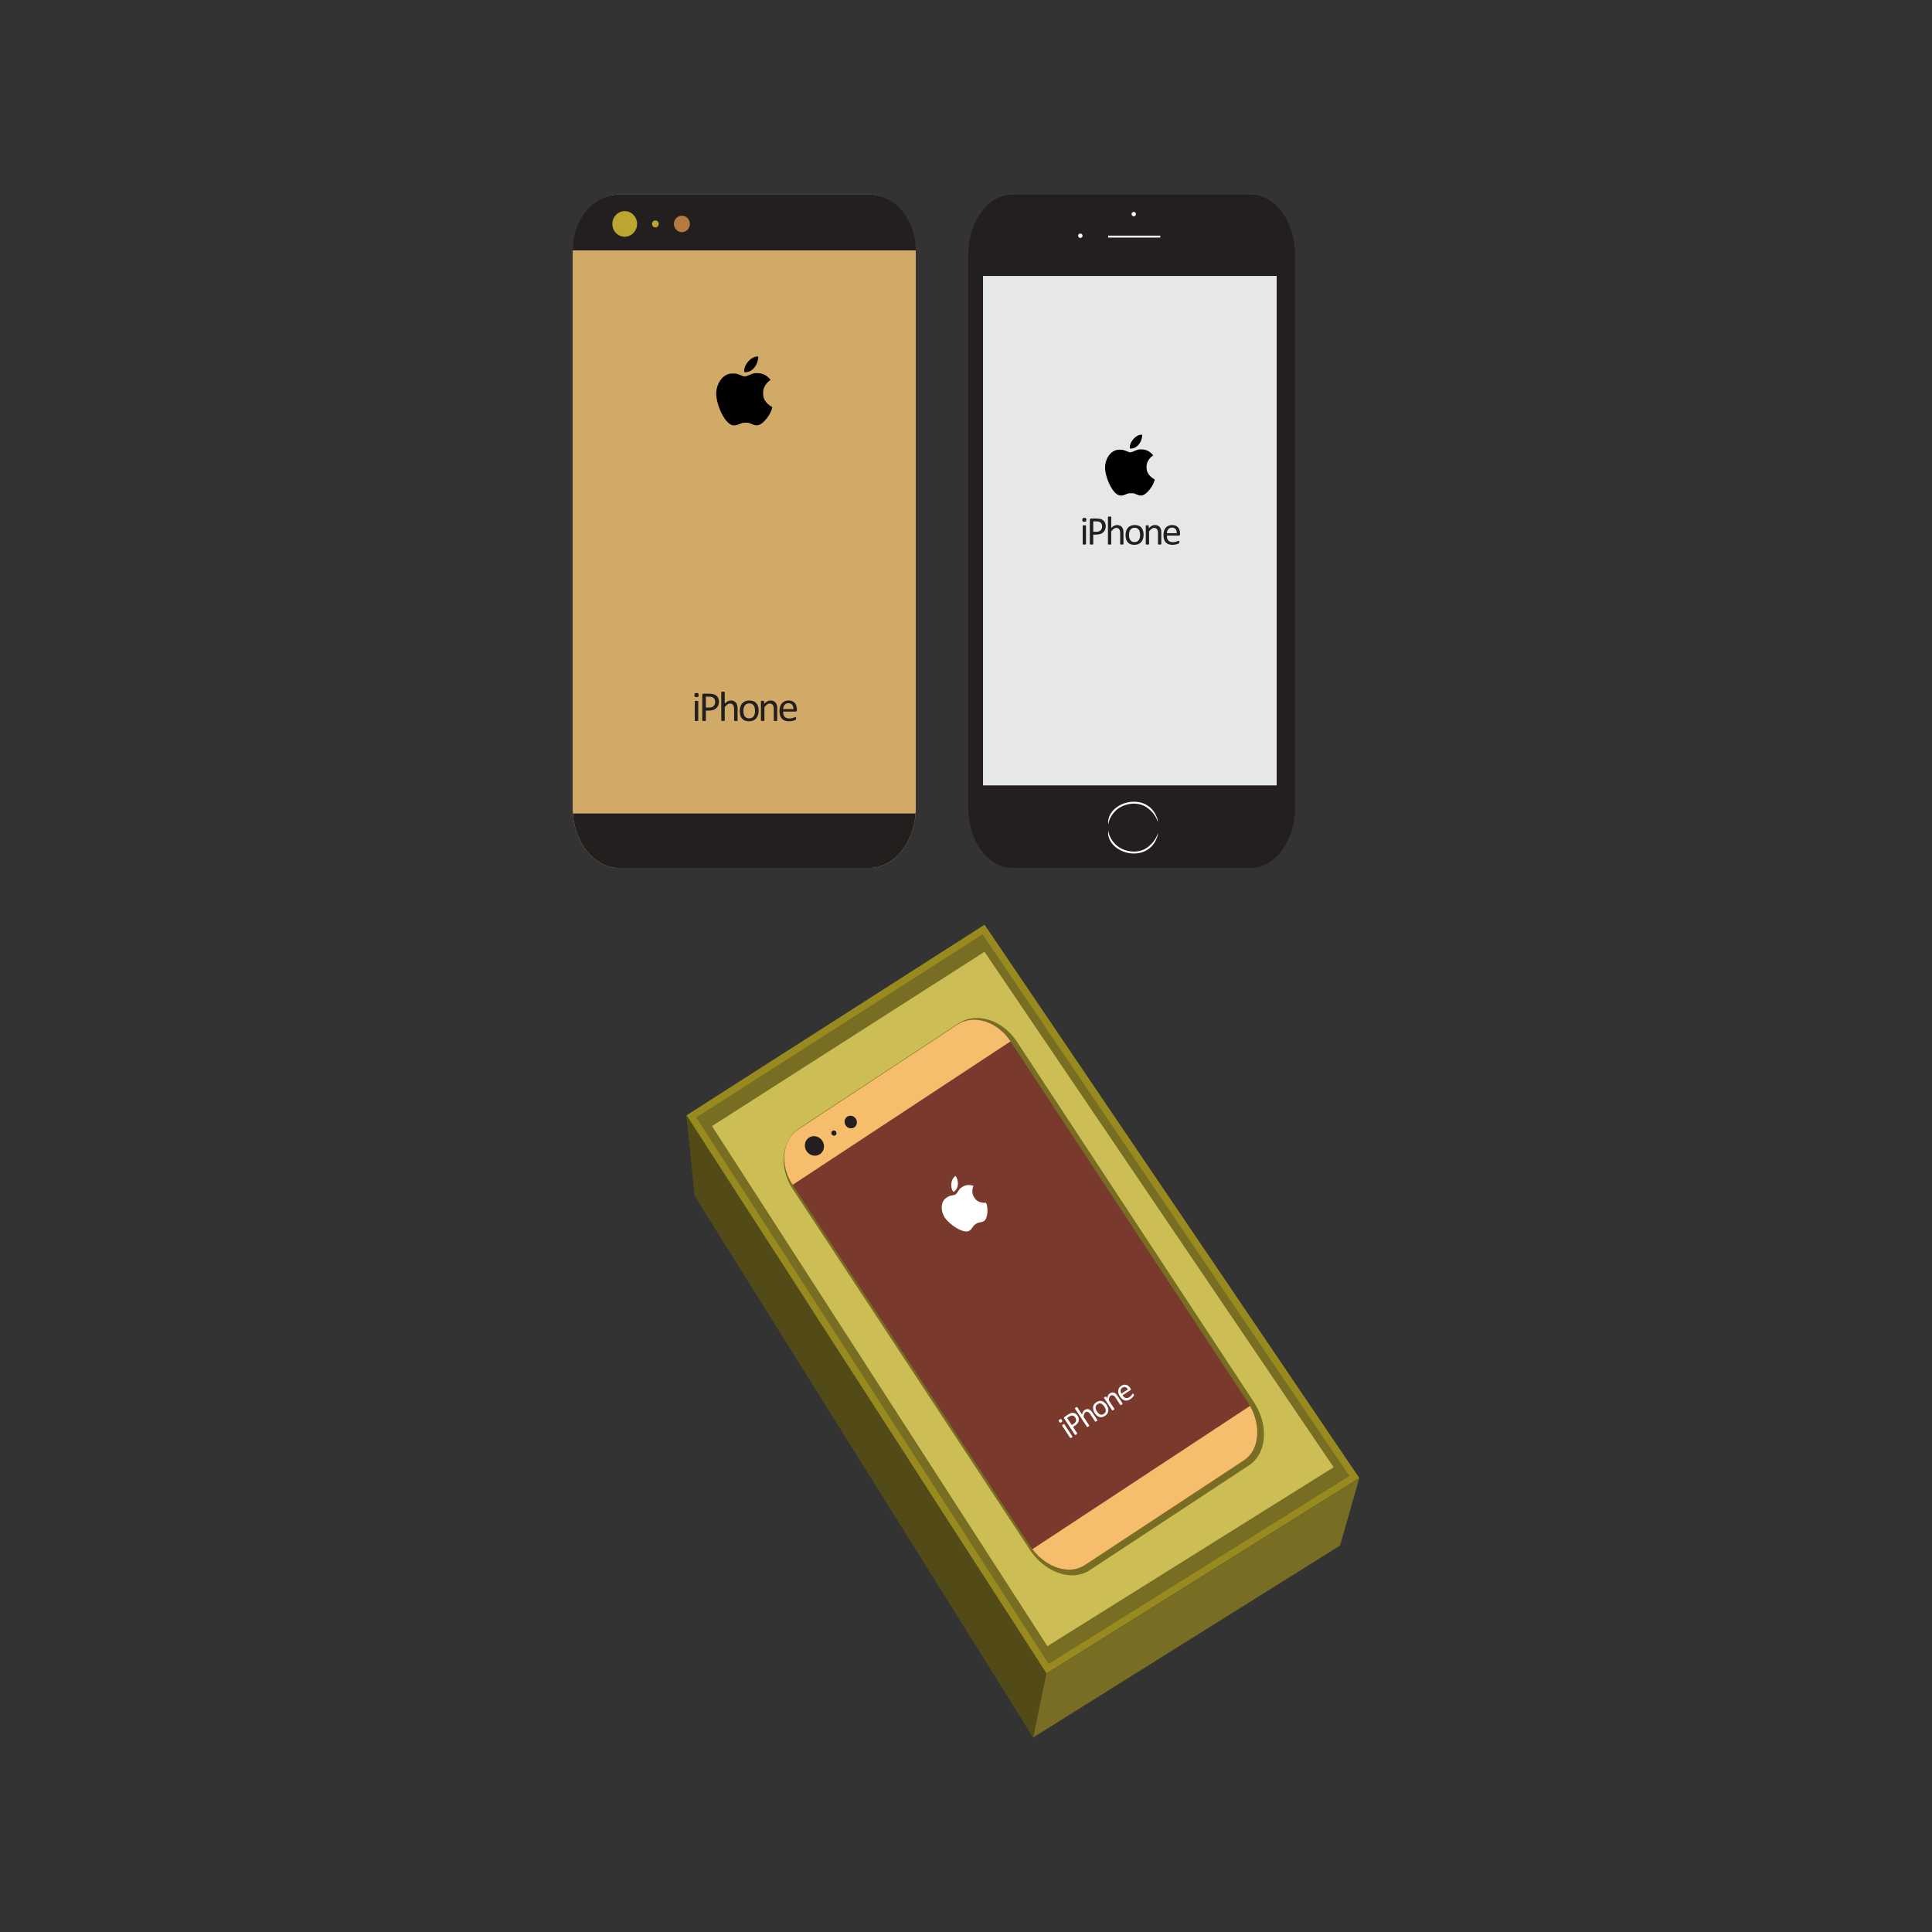 <?xml version="1.0" encoding="UTF-8"?>
<!DOCTYPE svg PUBLIC "-//W3C//DTD SVG 1.1//EN" "http://www.w3.org/Graphics/SVG/1.1/DTD/svg11.dtd">
<!-- Creator: CorelDRAW 2018 (64-Bit) -->
<svg xmlns="http://www.w3.org/2000/svg" xml:space="preserve" width="3.413in" height="3.413in" version="1.1" style="shape-rendering:geometricPrecision; text-rendering:geometricPrecision; image-rendering:optimizeQuality; fill-rule:evenodd; clip-rule:evenodd"
viewBox="0 0 3413.33 3413.33"
 xmlns:xlink="http://www.w3.org/1999/xlink">
 <rect x="0" y="0" width="3413.33" height="3413.33" fill="#333333" stroke="none"/>
 <defs>
  <style type="text/css">
   <![CDATA[
    .fil0 {fill:none}
    .fil6 {fill:black}
    .fil10 {fill:#00AEEF}
    .fil2 {fill:#231F1F}
    .fil17 {fill:#524B18}
    .fil16 {fill:#776E23}
    .fil14 {fill:#793A2D}
    .fil4 {fill:#B37B3F}
    .fil3 {fill:#BCA531}
    .fil12 {fill:#CCBD54}
    .fil1 {fill:#D1AA67}
    .fil7 {fill:#E6E8E8}
    .fil15 {fill:#F6BD6D}
    .fil9 {fill:white}
    .fil5 {fill:#231F1F;fill-rule:nonzero}
    .fil13 {fill:#776E23;fill-rule:nonzero}
    .fil11 {fill:#998A1F;fill-rule:nonzero}
    .fil8 {fill:white;fill-rule:nonzero}
   ]]>
  </style>
 </defs>
 <g id="Layer_x0020_1">
  <rect class="fil0" x="-0" y="-0" width="3413.33" height="3413.33"/>
  <g id="_1943136545776">
   <g>
    <path class="fil1" d="M1093.38 343.78l442.96 0c44.88,0 81.6,47.63 81.6,105.85l0 977.83c0,58.22 -36.72,105.85 -81.6,105.85l-442.96 0c-44.89,0 -81.61,-47.63 -81.61,-105.85l0 -977.83c0,-58.22 36.72,-105.85 81.61,-105.85z"/>
    <path class="fil2" d="M1011.78 442.41l606.17 0c0,-54.24 -36.72,-98.62 -81.6,-98.62l-442.96 0c-44.89,0 -81.61,44.38 -81.61,98.62z"/>
    <path class="fil2" d="M1617.59 1437.25l-605.47 0c3.83,53.68 38.92,96.06 81.26,96.06l442.96 0c42.34,0 77.41,-42.38 81.25,-96.06z"/>
    <path class="fil3" d="M1103.71 418.24c12.05,0 21.87,-10.16 21.87,-22.62 0,-12.46 -9.82,-22.63 -21.87,-22.63 -12.05,0 -21.87,10.17 -21.87,22.63 0,12.46 9.82,22.62 21.87,22.62z"/>
    <path class="fil3" d="M1157.91 401.76c3.28,0 5.94,-2.76 5.94,-6.14 0,-3.39 -2.67,-6.15 -5.94,-6.15 -3.27,0 -5.94,2.76 -5.94,6.15 0,3.38 2.67,6.14 5.94,6.14z"/>
    <path class="fil4" d="M1204.71 410.21c7.77,0 14.11,-6.56 14.11,-14.59 0,-8.04 -6.34,-14.59 -14.11,-14.59 -7.77,0 -14.11,6.56 -14.11,14.59 0,8.04 6.34,14.59 14.11,14.59z"/>
    <path class="fil5" d="M1233.65 1272.71c0,0.19 -0.05,0.37 -0.15,0.5 -0.1,0.14 -0.27,0.25 -0.48,0.35 -0.22,0.1 -0.53,0.17 -0.92,0.22 -0.41,0.06 -0.91,0.08 -1.53,0.08 -0.59,0 -1.09,-0.02 -1.48,-0.08 -0.4,-0.05 -0.71,-0.12 -0.94,-0.22 -0.25,-0.1 -0.41,-0.22 -0.49,-0.35 -0.09,-0.13 -0.14,-0.3 -0.14,-0.5l0 -33.44c0,-0.18 0.06,-0.33 0.14,-0.48 0.08,-0.15 0.24,-0.28 0.49,-0.37 0.22,-0.11 0.54,-0.18 0.94,-0.23 0.4,-0.05 0.89,-0.07 1.48,-0.07 0.62,0 1.12,0.02 1.53,0.07 0.39,0.05 0.7,0.12 0.92,0.23 0.21,0.09 0.38,0.22 0.48,0.37 0.1,0.15 0.15,0.3 0.15,0.48l0 33.44zm0.7 -44.74l0 0c0,1.44 -0.27,2.42 -0.81,2.94 -0.55,0.52 -1.55,0.77 -3.01,0.77 -1.44,0 -2.42,-0.24 -2.95,-0.76 -0.53,-0.5 -0.8,-1.45 -0.8,-2.87 0,-1.43 0.27,-2.41 0.81,-2.93 0.55,-0.52 1.55,-0.78 3,-0.78 1.44,0 2.42,0.26 2.96,0.76 0.53,0.5 0.8,1.47 0.8,2.87z"/>
    <path class="fil5" d="M1270.22 1239.64c0,2.4 -0.39,4.57 -1.19,6.5 -0.78,1.93 -1.93,3.58 -3.4,4.95 -1.47,1.35 -3.28,2.4 -5.43,3.16 -2.13,0.73 -4.69,1.12 -7.67,1.12l-5.45 0 0 17.3c0,0.19 -0.07,0.37 -0.17,0.52 -0.11,0.15 -0.29,0.26 -0.52,0.35 -0.24,0.08 -0.56,0.15 -0.98,0.21 -0.41,0.06 -0.91,0.1 -1.54,0.1 -0.62,0 -1.13,-0.04 -1.55,-0.1 -0.4,-0.06 -0.73,-0.13 -0.97,-0.21 -0.26,-0.09 -0.43,-0.2 -0.52,-0.35 -0.1,-0.16 -0.15,-0.33 -0.15,-0.52l0 -44.35c0,-1 0.25,-1.7 0.77,-2.13 0.52,-0.41 1.11,-0.63 1.75,-0.63l10.3 0c1.04,0 2.03,0.04 2.98,0.13 0.96,0.09 2.09,0.28 3.39,0.56 1.3,0.29 2.62,0.83 3.98,1.6 1.35,0.78 2.49,1.74 3.44,2.87 0.94,1.14 1.67,2.46 2.17,3.96 0.51,1.5 0.76,3.16 0.76,4.96zm-6.72 0.52l0 0c0,-1.95 -0.36,-3.59 -1.09,-4.9 -0.72,-1.31 -1.64,-2.29 -2.72,-2.94 -1.08,-0.65 -2.18,-1.06 -3.34,-1.22 -1.15,-0.19 -2.27,-0.27 -3.36,-0.27l-5.91 0 0 19.27 5.76 0c1.93,0 3.54,-0.24 4.8,-0.74 1.29,-0.49 2.35,-1.18 3.22,-2.06 0.86,-0.88 1.52,-1.93 1.97,-3.16 0.44,-1.22 0.67,-2.55 0.67,-4z"/>
    <path class="fil5" d="M1303.09 1272.71c0,0.19 -0.05,0.37 -0.15,0.5 -0.09,0.14 -0.25,0.25 -0.48,0.35 -0.23,0.1 -0.53,0.17 -0.93,0.22 -0.41,0.06 -0.9,0.08 -1.48,0.08 -0.63,0 -1.13,-0.02 -1.54,-0.08 -0.39,-0.05 -0.7,-0.12 -0.92,-0.22 -0.22,-0.1 -0.38,-0.22 -0.48,-0.35 -0.11,-0.13 -0.15,-0.3 -0.15,-0.5l0 -19.59c0,-1.91 -0.14,-3.45 -0.44,-4.6 -0.29,-1.17 -0.72,-2.17 -1.3,-3.02 -0.57,-0.84 -1.3,-1.49 -2.22,-1.93 -0.9,-0.45 -1.94,-0.67 -3.13,-0.67 -1.53,0 -3.07,0.55 -4.6,1.64 -1.55,1.09 -3.16,2.69 -4.83,4.79l0 23.37c0,0.19 -0.06,0.37 -0.15,0.5 -0.1,0.14 -0.27,0.25 -0.48,0.35 -0.23,0.1 -0.53,0.17 -0.93,0.22 -0.41,0.06 -0.91,0.08 -1.54,0.08 -0.58,0 -1.08,-0.02 -1.48,-0.08 -0.39,-0.05 -0.71,-0.12 -0.94,-0.22 -0.24,-0.1 -0.4,-0.22 -0.48,-0.35 -0.09,-0.13 -0.14,-0.3 -0.14,-0.5l0 -49.63c0,-0.21 0.05,-0.38 0.14,-0.52 0.08,-0.15 0.24,-0.28 0.48,-0.38 0.23,-0.09 0.55,-0.16 0.94,-0.21 0.4,-0.05 0.9,-0.07 1.48,-0.07 0.63,0 1.13,0.02 1.54,0.07 0.4,0.05 0.7,0.12 0.93,0.21 0.21,0.11 0.38,0.23 0.48,0.38 0.09,0.14 0.15,0.31 0.15,0.52l0 20.02c1.76,-1.87 3.53,-3.25 5.31,-4.15 1.78,-0.9 3.58,-1.35 5.38,-1.35 2.22,0 4.11,0.38 5.63,1.14 1.52,0.75 2.76,1.76 3.7,3.02 0.94,1.26 1.61,2.75 2.02,4.43 0.42,1.7 0.62,3.76 0.62,6.16l0 20.37z"/>
    <path class="fil5" d="M1340.36 1255.61c0,2.72 -0.36,5.24 -1.09,7.52 -0.7,2.3 -1.78,4.27 -3.2,5.93 -1.42,1.67 -3.21,2.96 -5.35,3.88 -2.14,0.93 -4.62,1.4 -7.44,1.4 -2.75,0 -5.15,-0.41 -7.19,-1.23 -2.05,-0.81 -3.76,-2 -5.11,-3.57 -1.36,-1.56 -2.38,-3.45 -3.05,-5.7 -0.67,-2.21 -1,-4.75 -1,-7.57 0,-2.73 0.36,-5.23 1.06,-7.52 0.71,-2.29 1.77,-4.27 3.2,-5.94 1.42,-1.66 3.2,-2.94 5.34,-3.85 2.12,-0.93 4.61,-1.39 7.45,-1.39 2.75,0 5.15,0.41 7.19,1.23 2.04,0.81 3.75,2 5.11,3.57 1.37,1.56 2.39,3.46 3.07,5.68 0.69,2.23 1.02,4.75 1.02,7.54zm-6.46 0.41l0 0c0,-1.8 -0.17,-3.51 -0.51,-5.12 -0.33,-1.61 -0.89,-3.02 -1.65,-4.24 -0.78,-1.21 -1.81,-2.17 -3.12,-2.87 -1.32,-0.71 -2.95,-1.07 -4.9,-1.07 -1.81,0 -3.37,0.33 -4.67,0.98 -1.29,0.63 -2.37,1.55 -3.21,2.72 -0.85,1.19 -1.47,2.58 -1.87,4.19 -0.41,1.61 -0.61,3.36 -0.61,5.28 0,1.82 0.16,3.55 0.49,5.16 0.33,1.61 0.89,3.02 1.67,4.2 0.78,1.2 1.83,2.16 3.13,2.87 1.32,0.71 2.96,1.06 4.91,1.06 1.79,0 3.33,-0.32 4.65,-0.97 1.32,-0.65 2.39,-1.54 3.23,-2.71 0.85,-1.16 1.47,-2.55 1.87,-4.16 0.39,-1.61 0.59,-3.37 0.59,-5.32z"/>
    <path class="fil5" d="M1373.19 1272.71c0,0.19 -0.05,0.37 -0.16,0.5 -0.09,0.14 -0.25,0.25 -0.48,0.35 -0.23,0.1 -0.53,0.17 -0.93,0.22 -0.41,0.06 -0.9,0.08 -1.48,0.08 -0.63,0 -1.13,-0.02 -1.54,-0.08 -0.39,-0.05 -0.7,-0.12 -0.92,-0.22 -0.22,-0.1 -0.38,-0.22 -0.48,-0.35 -0.1,-0.13 -0.15,-0.3 -0.15,-0.5l0 -19.59c0,-1.91 -0.14,-3.45 -0.44,-4.6 -0.29,-1.17 -0.72,-2.17 -1.3,-3.02 -0.57,-0.84 -1.3,-1.49 -2.22,-1.93 -0.9,-0.45 -1.94,-0.67 -3.13,-0.67 -1.53,0 -3.07,0.55 -4.6,1.64 -1.55,1.09 -3.17,2.69 -4.84,4.79l0 23.37c0,0.19 -0.05,0.37 -0.15,0.5 -0.1,0.14 -0.26,0.25 -0.48,0.35 -0.23,0.1 -0.53,0.17 -0.93,0.22 -0.41,0.06 -0.91,0.08 -1.54,0.08 -0.58,0 -1.08,-0.02 -1.48,-0.08 -0.39,-0.05 -0.71,-0.12 -0.94,-0.22 -0.24,-0.1 -0.4,-0.22 -0.48,-0.35 -0.09,-0.13 -0.14,-0.3 -0.14,-0.5l0 -33.44c0,-0.2 0.04,-0.37 0.11,-0.51 0.08,-0.12 0.23,-0.25 0.45,-0.37 0.22,-0.11 0.5,-0.17 0.86,-0.21 0.34,-0.04 0.8,-0.06 1.37,-0.06 0.55,0 1,0.02 1.35,0.06 0.36,0.04 0.63,0.1 0.84,0.21 0.19,0.11 0.34,0.24 0.43,0.37 0.08,0.15 0.13,0.31 0.13,0.51l0 4.43c1.88,-2.11 3.75,-3.65 5.63,-4.63 1.87,-0.98 3.75,-1.47 5.66,-1.47 2.23,0 4.11,0.38 5.63,1.14 1.53,0.75 2.77,1.76 3.7,3.02 0.94,1.26 1.62,2.75 2.02,4.43 0.42,1.7 0.62,3.75 0.62,6.12l0 20.41z"/>
    <path class="fil5" d="M1407.89 1254.54c0,0.96 -0.25,1.66 -0.72,2.07 -0.48,0.4 -1.03,0.61 -1.65,0.61l-21.93 0c0,1.86 0.19,3.53 0.56,5.02 0.37,1.48 0.98,2.74 1.86,3.82 0.86,1.06 1.99,1.89 3.37,2.45 1.4,0.57 3.08,0.85 5.1,0.85 1.58,0 2.99,-0.13 4.23,-0.39 1.23,-0.25 2.31,-0.54 3.21,-0.88 0.9,-0.31 1.65,-0.61 2.23,-0.86 0.59,-0.26 1.02,-0.39 1.33,-0.39 0.16,0 0.33,0.04 0.46,0.13 0.14,0.09 0.24,0.21 0.31,0.39 0.08,0.17 0.14,0.42 0.18,0.72 0.03,0.3 0.05,0.68 0.05,1.12 0,0.34 -0.01,0.61 -0.04,0.84 -0.02,0.24 -0.05,0.44 -0.09,0.63 -0.04,0.2 -0.1,0.36 -0.19,0.5 -0.09,0.15 -0.2,0.3 -0.33,0.42 -0.14,0.14 -0.55,0.37 -1.22,0.67 -0.66,0.3 -1.53,0.61 -2.6,0.92 -1.06,0.29 -2.29,0.56 -3.69,0.8 -1.39,0.23 -2.89,0.35 -4.48,0.35 -2.75,0 -5.16,-0.39 -7.23,-1.15 -2.07,-0.78 -3.8,-1.92 -5.22,-3.43 -1.41,-1.51 -2.48,-3.4 -3.2,-5.68 -0.7,-2.28 -1.07,-4.93 -1.07,-7.95 0,-2.86 0.37,-5.45 1.12,-7.75 0.74,-2.28 1.81,-4.23 3.22,-5.83 1.4,-1.6 3.08,-2.82 5.07,-3.68 1.98,-0.85 4.2,-1.28 6.65,-1.28 2.62,0 4.85,0.42 6.7,1.27 1.84,0.84 3.36,1.98 4.56,3.4 1.19,1.42 2.05,3.09 2.61,5.01 0.56,1.93 0.84,3.96 0.84,6.15l0 1.12zm-6.16 -1.81l0 0c0.07,-3.22 -0.64,-5.76 -2.15,-7.59 -1.5,-1.84 -3.72,-2.75 -6.66,-2.75 -1.52,0 -2.84,0.29 -3.98,0.86 -1.15,0.56 -2.09,1.31 -2.86,2.26 -0.77,0.94 -1.37,2.04 -1.79,3.28 -0.42,1.26 -0.66,2.57 -0.71,3.94l18.14 0z"/>
    <g>
     <path class="fil6" d="M1348.26 692.7c0,-9.06 7.25,-18.13 13.24,-21.3 -3.86,-5.77 -12.47,-12.09 -21.88,-12.09l-5.76 0c-4.19,0 -14.14,5.76 -17.85,5.76 -4.71,0 -11.63,-5.18 -18.42,-5.18l-4.03 0c-16.63,0 -28.21,18.07 -28.21,35.7 0,19.2 15.62,55.85 31.09,55.85l1.16 0c7.15,0 10.69,-4.61 17.84,-4.61l4.03 0c7.33,0 10.11,4.61 17.85,4.61 11.03,0 26.21,-22.01 27.06,-32.24 -7.19,-3.81 -16.12,-11.9 -16.12,-22.45l0 -4.03z"/>
     <path class="fil6" d="M1314.86 654.7l0 2.88 2.31 0c12.72,0 22.45,-13.98 22.45,-27.64l-1.72 0c-10.61,0 -23.04,13.44 -23.04,24.76z"/>
    </g>
   </g>
   <path class="fil2" d="M1788.32 343.78l421.88 0c42.74,0 77.72,47.63 77.72,105.85l0 977.83c0,58.22 -34.97,105.85 -77.72,105.85l-421.88 0c-42.74,0 -77.71,-47.63 -77.71,-105.85l0 -977.83c0,-58.22 34.97,-105.85 77.71,-105.85z"/>
   <polygon class="fil7" points="1736.75,1387.58 2255.53,1387.58 2255.53,487.54 1736.75,487.54 "/>
   <polygon class="fil8" points="1957.8,416.33 2049.87,416.33 2049.87,419.73 1957.8,419.73 "/>
   <path class="fil9" d="M1908.67 420.36c2.15,0 3.9,-1.75 3.9,-3.89 0,-2.15 -1.75,-3.91 -3.9,-3.91 -2.15,0 -3.9,1.76 -3.9,3.91 0,2.14 1.75,3.89 3.9,3.89z"/>
   <path class="fil9" d="M2003.06 382.14c2.15,0 3.9,-1.75 3.9,-3.9 0,-2.15 -1.76,-3.9 -3.9,-3.9 -2.14,0 -3.9,1.75 -3.9,3.9 0,2.15 1.76,3.9 3.9,3.9z"/>
   <path class="fil8" d="M1957.67 1452.35c0.52,-11.71 7.67,-21.52 17.78,-27.91 6.24,-3.95 13.61,-6.61 21.2,-7.61 7.62,-1 15.5,-0.35 22.72,2.31 11.41,4.2 21.2,13.38 25.87,28.91l0.46 4.3c-4.33,-14.36 -17.04,-26.17 -27.5,-30.02 -6.7,-2.47 -14.03,-3.06 -21.12,-2.13 -7.1,0.94 -14,3.42 -19.83,7.11 -9.21,5.83 -18.47,18.61 -18.93,29.12l-0.66 -4.07z"/>
   <path class="fil8" d="M1957.67 1471.96c0.52,11.72 7.67,21.52 17.78,27.92 6.24,3.94 13.61,6.61 21.2,7.61 7.62,1 15.5,0.36 22.72,-2.31 11.41,-4.2 21.2,-13.38 25.87,-28.9l0.46 -4.31c-4.33,14.36 -17.04,26.17 -27.5,30.03 -6.7,2.47 -14.03,3.06 -21.12,2.13 -7.1,-0.94 -14,-3.42 -19.83,-7.11 -9.21,-5.84 -18.47,-18.62 -18.93,-29.13l-0.66 4.07z"/>
   <path class="fil5" d="M1918.69 961.04c0,0.17 -0.06,0.34 -0.15,0.46 -0.09,0.14 -0.26,0.24 -0.46,0.34 -0.21,0.09 -0.5,0.17 -0.88,0.22 -0.39,0.04 -0.87,0.07 -1.46,0.07 -0.56,0 -1.04,-0.03 -1.43,-0.07 -0.37,-0.05 -0.67,-0.13 -0.89,-0.22 -0.23,-0.1 -0.39,-0.2 -0.46,-0.34 -0.09,-0.12 -0.13,-0.29 -0.13,-0.46l0 -31.89c0,-0.17 0.05,-0.31 0.13,-0.46 0.07,-0.15 0.22,-0.26 0.46,-0.36 0.22,-0.09 0.52,-0.17 0.89,-0.21 0.39,-0.05 0.87,-0.07 1.43,-0.07 0.59,0 1.07,0.02 1.46,0.07 0.37,0.05 0.67,0.12 0.88,0.21 0.21,0.09 0.38,0.21 0.46,0.36 0.09,0.14 0.15,0.28 0.15,0.46l0 31.89zm0.67 -42.66l0 0c0,1.37 -0.26,2.3 -0.78,2.8 -0.52,0.5 -1.47,0.74 -2.87,0.74 -1.38,0 -2.31,-0.24 -2.81,-0.72 -0.51,-0.48 -0.76,-1.39 -0.76,-2.74 0,-1.37 0.25,-2.3 0.77,-2.8 0.52,-0.49 1.48,-0.75 2.87,-0.75 1.37,0 2.3,0.24 2.82,0.73 0.5,0.48 0.76,1.41 0.76,2.75z"/>
   <path class="fil5" d="M1953.56 929.5c0,2.29 -0.38,4.37 -1.14,6.2 -0.75,1.84 -1.83,3.41 -3.24,4.72 -1.39,1.29 -3.13,2.29 -5.17,3 -2.04,0.7 -4.48,1.07 -7.32,1.07l-5.19 0 0 16.51c0,0.18 -0.06,0.35 -0.15,0.49 -0.12,0.15 -0.29,0.26 -0.5,0.34 -0.22,0.08 -0.53,0.14 -0.93,0.2 -0.39,0.06 -0.86,0.1 -1.46,0.1 -0.59,0 -1.07,-0.04 -1.47,-0.1 -0.39,-0.06 -0.71,-0.12 -0.93,-0.2 -0.25,-0.09 -0.42,-0.19 -0.51,-0.34 -0.09,-0.14 -0.14,-0.31 -0.14,-0.49l0 -42.3c0,-0.94 0.24,-1.62 0.74,-2.02 0.5,-0.4 1.06,-0.61 1.67,-0.61l9.81 0c1,0 1.94,0.04 2.85,0.12 0.93,0.08 2,0.26 3.22,0.53 1.26,0.28 2.51,0.78 3.8,1.52 1.3,0.75 2.38,1.66 3.28,2.74 0.89,1.08 1.59,2.34 2.07,3.77 0.48,1.43 0.72,3.01 0.72,4.73zm-6.41 0.5l0 0c0,-1.87 -0.35,-3.42 -1.05,-4.67 -0.7,-1.25 -1.56,-2.19 -2.59,-2.8 -1.02,-0.61 -2.08,-1.01 -3.18,-1.16 -1.1,-0.17 -2.17,-0.25 -3.2,-0.25l-5.63 0 0 18.37 5.49 0c1.83,0 3.37,-0.22 4.59,-0.7 1.21,-0.48 2.23,-1.12 3.06,-1.97 0.83,-0.84 1.46,-1.84 1.87,-3.01 0.43,-1.16 0.65,-2.43 0.65,-3.81z"/>
   <path class="fil5" d="M1984.89 961.04c0,0.17 -0.06,0.34 -0.16,0.46 -0.09,0.14 -0.23,0.24 -0.45,0.34 -0.22,0.09 -0.5,0.17 -0.87,0.22 -0.39,0.04 -0.87,0.07 -1.43,0.07 -0.59,0 -1.07,-0.03 -1.46,-0.07 -0.37,-0.05 -0.67,-0.13 -0.89,-0.22 -0.19,-0.1 -0.35,-0.2 -0.45,-0.34 -0.1,-0.12 -0.14,-0.29 -0.14,-0.46l0 -18.67c0,-1.83 -0.13,-3.29 -0.43,-4.39 -0.28,-1.11 -0.7,-2.07 -1.24,-2.87 -0.54,-0.8 -1.24,-1.41 -2.11,-1.83 -0.86,-0.43 -1.85,-0.65 -2.98,-0.65 -1.47,0 -2.93,0.52 -4.39,1.56 -1.47,1.04 -3.01,2.56 -4.61,4.57l0 22.29c0,0.17 -0.05,0.34 -0.14,0.46 -0.1,0.14 -0.26,0.24 -0.46,0.34 -0.22,0.09 -0.5,0.17 -0.88,0.22 -0.39,0.04 -0.87,0.07 -1.46,0.07 -0.56,0 -1.03,-0.03 -1.42,-0.07 -0.37,-0.05 -0.67,-0.13 -0.89,-0.22 -0.23,-0.1 -0.39,-0.2 -0.46,-0.34 -0.08,-0.12 -0.13,-0.29 -0.13,-0.46l0 -47.33c0,-0.2 0.05,-0.36 0.13,-0.5 0.07,-0.14 0.23,-0.26 0.46,-0.36 0.22,-0.08 0.52,-0.15 0.89,-0.2 0.39,-0.05 0.87,-0.07 1.42,-0.07 0.59,0 1.07,0.02 1.46,0.07 0.37,0.05 0.66,0.12 0.88,0.2 0.21,0.1 0.36,0.22 0.46,0.36 0.09,0.14 0.14,0.3 0.14,0.5l0 19.09c1.67,-1.78 3.36,-3.09 5.06,-3.95 1.69,-0.86 3.41,-1.3 5.13,-1.3 2.13,0 3.93,0.37 5.37,1.09 1.45,0.72 2.63,1.68 3.53,2.88 0.89,1.21 1.54,2.62 1.93,4.23 0.4,1.62 0.59,3.58 0.59,5.87l0 19.42z"/>
   <path class="fil5" d="M2020.42 944.73c0,2.59 -0.33,4.99 -1.02,7.17 -0.69,2.19 -1.7,4.07 -3.06,5.66 -1.36,1.58 -3.07,2.82 -5.11,3.7 -2.04,0.88 -4.42,1.33 -7.11,1.33 -2.62,0 -4.89,-0.4 -6.84,-1.17 -1.95,-0.78 -3.58,-1.91 -4.89,-3.4 -1.29,-1.48 -2.26,-3.3 -2.89,-5.43 -0.65,-2.12 -0.96,-4.54 -0.96,-7.22 0,-2.6 0.33,-4.99 1.01,-7.17 0.67,-2.19 1.69,-4.07 3.05,-5.66 1.35,-1.58 3.05,-2.81 5.08,-3.67 2.04,-0.89 4.41,-1.33 7.12,-1.33 2.62,0 4.91,0.39 6.86,1.18 1.94,0.78 3.58,1.91 4.87,3.4 1.31,1.48 2.28,3.3 2.93,5.42 0.65,2.13 0.96,4.52 0.96,7.19zm-6.15 0.39l0 0c0,-1.72 -0.17,-3.35 -0.49,-4.89 -0.31,-1.53 -0.84,-2.87 -1.57,-4.04 -0.73,-1.16 -1.73,-2.07 -2.98,-2.74 -1.26,-0.67 -2.81,-1.02 -4.68,-1.02 -1.73,0 -3.2,0.31 -4.44,0.93 -1.24,0.61 -2.26,1.48 -3.06,2.6 -0.81,1.12 -1.41,2.44 -1.8,3.98 -0.37,1.54 -0.58,3.21 -0.58,5.03 0,1.74 0.17,3.39 0.48,4.92 0.31,1.54 0.85,2.87 1.6,4.01 0.74,1.16 1.73,2.06 2.98,2.73 1.25,0.69 2.81,1.01 4.68,1.01 1.7,0 3.18,-0.3 4.42,-0.92 1.26,-0.62 2.3,-1.48 3.09,-2.59 0.81,-1.1 1.41,-2.43 1.78,-3.96 0.37,-1.53 0.57,-3.22 0.57,-5.07z"/>
   <path class="fil5" d="M2051.72 961.04c0,0.17 -0.06,0.34 -0.15,0.46 -0.1,0.14 -0.24,0.24 -0.46,0.34 -0.2,0.09 -0.5,0.17 -0.88,0.22 -0.39,0.04 -0.85,0.07 -1.41,0.07 -0.59,0 -1.09,-0.03 -1.47,-0.07 -0.38,-0.05 -0.66,-0.13 -0.88,-0.22 -0.2,-0.1 -0.36,-0.2 -0.46,-0.34 -0.09,-0.12 -0.14,-0.29 -0.14,-0.46l0 -18.67c0,-1.83 -0.13,-3.29 -0.43,-4.39 -0.27,-1.11 -0.69,-2.07 -1.23,-2.87 -0.54,-0.8 -1.25,-1.41 -2.12,-1.83 -0.85,-0.43 -1.85,-0.65 -2.98,-0.65 -1.46,0 -2.93,0.52 -4.39,1.56 -1.47,1.04 -3.01,2.56 -4.61,4.57l0 22.29c0,0.17 -0.04,0.34 -0.14,0.46 -0.09,0.14 -0.25,0.24 -0.45,0.34 -0.22,0.09 -0.5,0.17 -0.89,0.22 -0.38,0.04 -0.87,0.07 -1.46,0.07 -0.56,0 -1.03,-0.03 -1.41,-0.07 -0.37,-0.05 -0.69,-0.13 -0.91,-0.22 -0.23,-0.1 -0.39,-0.2 -0.45,-0.34 -0.09,-0.12 -0.13,-0.29 -0.13,-0.46l0 -31.89c0,-0.19 0.02,-0.35 0.1,-0.48 0.08,-0.12 0.22,-0.24 0.43,-0.35 0.22,-0.11 0.48,-0.17 0.81,-0.21 0.34,-0.04 0.76,-0.06 1.31,-0.06 0.53,0 0.95,0.02 1.3,0.06 0.33,0.04 0.59,0.1 0.79,0.21 0.18,0.11 0.33,0.22 0.41,0.35 0.08,0.14 0.13,0.29 0.13,0.48l0 4.22c1.78,-2.01 3.58,-3.48 5.36,-4.41 1.78,-0.93 3.58,-1.41 5.4,-1.41 2.12,0 3.91,0.37 5.36,1.09 1.44,0.72 2.63,1.68 3.54,2.88 0.89,1.21 1.52,2.62 1.91,4.23 0.41,1.62 0.6,3.57 0.6,5.83l0 19.46z"/>
   <path class="fil5" d="M2084.81 943.7c0,0.92 -0.23,1.58 -0.7,1.97 -0.45,0.38 -0.98,0.58 -1.57,0.58l-20.91 0c0,1.78 0.18,3.36 0.54,4.79 0.34,1.41 0.93,2.62 1.77,3.64 0.83,1.02 1.9,1.8 3.22,2.34 1.33,0.55 2.93,0.81 4.86,0.81 1.51,0 2.85,-0.13 4.04,-0.37 1.18,-0.24 2.2,-0.52 3.06,-0.83 0.85,-0.3 1.56,-0.58 2.12,-0.82 0.56,-0.26 0.97,-0.37 1.27,-0.37 0.16,0 0.31,0.03 0.44,0.11 0.13,0.08 0.22,0.2 0.3,0.37 0.08,0.17 0.13,0.4 0.17,0.69 0.03,0.29 0.05,0.65 0.05,1.08 0,0.31 -0.01,0.57 -0.04,0.79 -0.03,0.23 -0.05,0.42 -0.09,0.61 -0.04,0.18 -0.09,0.33 -0.18,0.48 -0.07,0.13 -0.19,0.28 -0.31,0.39 -0.13,0.13 -0.52,0.35 -1.16,0.65 -0.62,0.28 -1.46,0.58 -2.48,0.87 -1.01,0.28 -2.18,0.54 -3.51,0.76 -1.33,0.22 -2.75,0.34 -4.28,0.34 -2.62,0 -4.92,-0.37 -6.88,-1.1 -1.98,-0.74 -3.63,-1.82 -4.99,-3.26 -1.34,-1.44 -2.35,-3.24 -3.05,-5.42 -0.67,-2.18 -1.02,-4.7 -1.02,-7.58 0,-2.74 0.36,-5.2 1.06,-7.39 0.71,-2.18 1.73,-4.04 3.07,-5.57 1.33,-1.52 2.94,-2.68 4.83,-3.5 1.89,-0.81 4.01,-1.23 6.35,-1.23 2.5,0 4.62,0.4 6.39,1.22 1.76,0.8 3.2,1.89 4.34,3.24 1.13,1.35 1.95,2.95 2.49,4.78 0.53,1.84 0.8,3.78 0.8,5.86l0 1.07zm-5.88 -1.73l0 0c0.06,-3.07 -0.61,-5.49 -2.04,-7.23 -1.44,-1.75 -3.56,-2.62 -6.36,-2.62 -1.44,0 -2.7,0.28 -3.8,0.83 -1.09,0.53 -1.99,1.25 -2.71,2.15 -0.75,0.89 -1.31,1.94 -1.72,3.13 -0.39,1.19 -0.62,2.44 -0.67,3.74l17.3 0z"/>
   <g>
    <path class="fil6" d="M2025.68 823.55c0,-8.01 6.41,-16.04 11.71,-18.84 -3.42,-5.11 -11.03,-10.7 -19.35,-10.7l-5.11 0c-3.69,0 -12.49,5.09 -15.78,5.09 -4.16,0 -10.29,-4.58 -16.3,-4.58l-3.57 0c-14.7,0 -24.94,15.99 -24.94,31.57 0,16.99 13.81,49.41 27.5,49.41l1.01 0c6.33,0 9.47,-4.08 15.8,-4.08l3.57 0c6.48,0 8.95,4.08 15.78,4.08 9.75,0 23.19,-19.47 23.94,-28.53 -6.37,-3.36 -14.26,-10.52 -14.26,-19.86l0 -3.56z"/>
    <path class="fil6" d="M1996.13 789.93l0 2.55 2.04 0c11.25,0 19.87,-12.37 19.87,-24.45l-1.54 0c-9.38,0 -20.37,11.88 -20.37,21.9z"/>
   </g>
   <g>
    <polygon class="fil10" points="1230.09,1974.24 1735.96,1650.72 2384.04,2607.58 1852.66,2939.67 "/>
    <path class="fil11" d="M1223.39 1963.75l505.87 -323.52 10.19 -6.51 6.82 10.06 648.07 956.87 7.21 10.63 -10.96 6.85 -531.38 332.09 -10.39 6.5 -6.65 -10.31 -622.57 -965.42 -6.76 -10.49 10.55 -6.74zm509.08 -296.02l0 0 -485.15 310.25 609.18 944.65 510.02 -318.74 -634.06 -936.16z"/>
    <polygon class="fil12" points="2381.61,2605.25 1736.06,1652.27 1232.24,1974.47 1852.33,2936.02 "/>
    <path class="fil13" d="M1918.14 2763.22l281.32 -185.21c11.66,-7.69 18.46,-20.82 20.17,-36.11 1.79,-16.06 -1.98,-34.36 -11.54,-51.4 -0.67,-1.16 -1.26,-2.21 -1.79,-3.07 -0.63,-1.02 -1.27,-2.04 -1.92,-3.04l-416.08 -632.86c-0.41,-0.65 -0.91,-1.37 -1.47,-2.17l-0.01 -0.03c-0.37,-0.51 -0.88,-1.24 -1.53,-2.12l-4.05 -5.52 0.21 -0.14c-10.31,-13.41 -23.74,-22.73 -37.62,-27.13 -15.15,-4.81 -30.82,-3.66 -43.35,4.57l-0.06 0.07 -0.02 0.01 -0.01 -0.01 -281.26 185.16c-12.53,8.25 -19.78,22.2 -21.37,38.06 -1.46,14.5 1.79,30.51 10.01,45.3l0.21 -0.14 3.46 5.92c0.5,0.85 0.94,1.6 1.35,2.24 0.47,0.75 0.94,1.5 1.43,2.25l416.07 632.86 0.01 0.03c0.57,0.86 1.25,1.85 2,2.92 0.52,0.72 1.24,1.69 2.13,2.86 11.85,15.54 27.16,26.26 42.57,30.95 14.71,4.48 29.47,3.44 41.15,-4.24zm288.46 -174.33l0 0 -281.32 185.21c-15.09,9.94 -33.75,11.43 -52.07,5.84 -17.95,-5.48 -35.64,-17.78 -49.17,-35.51 -0.63,-0.83 -1.42,-1.91 -2.37,-3.24 -0.69,-0.98 -1.44,-2.09 -2.26,-3.33l-416.07 -632.87 -0.21 -0.32 -0.06 -0.1 -0.01 -0.03 -2.79 -4.24c-12.38,-18.82 -17.38,-40.14 -15.44,-59.31 1.98,-19.67 11.19,-37.13 27.17,-47.66l281.32 -185.2 0.06 -0.06 0.02 -0.02 0.01 0.02c15.96,-10.46 35.59,-12 54.37,-6.04 18.34,5.8 35.92,18.82 48.31,37.63l0.06 0.05 0.04 0.05 1.78 2.79c0.38,0.56 0.8,1.16 1.24,1.83l416.07 632.87 0.01 0.02c0.74,1.13 1.46,2.25 2.13,3.36 0.79,1.29 1.46,2.45 2.03,3.46 10.94,19.48 15.23,40.59 13.15,59.22 -2.13,19.07 -10.88,35.64 -25.98,45.57z"/>
    <path class="fil14" d="M1410.25 1995.33l281.32 -185.2c28.5,-18.78 72.09,-3.3 96.86,34.37l416.08 632.87c24.77,37.68 21.72,83.86 -6.78,102.63l-281.32 185.21c-28.5,18.77 -72.09,3.3 -96.86,-34.39l-416.07 -632.86c-24.77,-37.68 -21.72,-83.85 6.78,-102.62z"/>
    <path class="fil15" d="M1400.39 2093.28l384.96 -253.46c-23.08,-35.1 -65.28,-48.47 -93.78,-29.7l-281.32 185.2c-28.51,18.77 -32.94,62.83 -9.86,97.95z"/>
    <path class="fil15" d="M2208.45 2483.85l-384.52 253.16c25.28,33.14 65.59,45.9 92.48,28.2l281.32 -185.21c26.89,-17.71 31.13,-59.8 10.72,-96.15z"/>
    <path class="fil2" d="M1429.24 2009.91c7.67,-5.05 18.19,-2.58 23.52,5.49 5.32,8.1 3.41,18.74 -4.26,23.8 -7.67,5.05 -18.2,2.58 -23.52,-5.5 -5.31,-8.09 -3.41,-18.73 4.26,-23.78z"/>
    <path class="fil2" d="M1470.67 1997.91c2.09,-1.37 4.94,-0.7 6.39,1.5 1.44,2.2 0.92,5.09 -1.16,6.46 -2.08,1.37 -4.94,0.71 -6.39,-1.49 -1.44,-2.21 -0.92,-5.09 1.16,-6.47z"/>
    <path class="fil2" d="M1496.8 1972.88c4.95,-3.26 11.74,-1.67 15.17,3.55 3.43,5.21 2.2,12.08 -2.75,15.34 -4.94,3.25 -11.73,1.68 -15.17,-3.54 -3.43,-5.22 -2.2,-12.07 2.75,-15.35z"/>
    <path class="fil8" d="M1894.61 2537.87c0.08,0.11 0.13,0.26 0.11,0.39 -0,0.13 -0.06,0.27 -0.15,0.43 -0.1,0.15 -0.26,0.33 -0.49,0.53 -0.24,0.21 -0.55,0.44 -0.94,0.7 -0.37,0.25 -0.7,0.43 -0.98,0.57 -0.27,0.13 -0.5,0.22 -0.69,0.24 -0.2,0.04 -0.35,0.03 -0.46,-0.03 -0.11,-0.04 -0.22,-0.14 -0.3,-0.26l-14.22 -21.65c-0.08,-0.11 -0.11,-0.23 -0.12,-0.36 -0.01,-0.13 0.04,-0.29 0.15,-0.44 0.11,-0.17 0.26,-0.35 0.5,-0.54 0.23,-0.2 0.54,-0.43 0.91,-0.67 0.39,-0.26 0.72,-0.45 1.01,-0.59 0.27,-0.13 0.49,-0.21 0.68,-0.23 0.17,-0.04 0.34,-0.03 0.46,0.04 0.13,0.05 0.22,0.13 0.3,0.24l14.22 21.64zm-18.59 -29.24l0 0c0.61,0.94 0.87,1.68 0.74,2.25 -0.12,0.57 -0.65,1.15 -1.57,1.76 -0.93,0.61 -1.65,0.85 -2.2,0.75 -0.56,-0.12 -1.13,-0.62 -1.73,-1.54 -0.61,-0.93 -0.86,-1.66 -0.73,-2.23 0.12,-0.57 0.65,-1.17 1.58,-1.77 0.91,-0.59 1.64,-0.84 2.2,-0.74 0.56,0.1 1.13,0.62 1.73,1.53z"/>
    <path class="fil8" d="M1903.76 2501.19c1.02,1.56 1.69,3.13 2.01,4.7 0.32,1.58 0.3,3.13 -0.05,4.63 -0.36,1.5 -1.06,2.93 -2.11,4.31 -1.04,1.35 -2.5,2.69 -4.4,3.93l-3.46 2.29 7.37 11.2c0.08,0.12 0.12,0.26 0.12,0.4 -0.01,0.14 -0.07,0.3 -0.18,0.45 -0.12,0.15 -0.29,0.32 -0.53,0.54 -0.23,0.21 -0.54,0.45 -0.93,0.71 -0.39,0.26 -0.74,0.44 -1.03,0.58 -0.28,0.13 -0.52,0.22 -0.71,0.27 -0.2,0.04 -0.36,0.04 -0.48,-0.02 -0.13,-0.06 -0.23,-0.15 -0.31,-0.28l-18.87 -28.69c-0.43,-0.65 -0.56,-1.21 -0.41,-1.7 0.15,-0.48 0.43,-0.87 0.84,-1.14l6.54 -4.3c0.66,-0.44 1.3,-0.82 1.94,-1.16 0.65,-0.35 1.44,-0.7 2.39,-1.06 0.95,-0.36 2.02,-0.57 3.2,-0.63 1.19,-0.05 2.32,0.09 3.41,0.43 1.08,0.35 2.1,0.89 3.06,1.65 0.96,0.76 1.83,1.74 2.6,2.9zm-4.04 3.14l0 0c-0.83,-1.25 -1.76,-2.16 -2.78,-2.7 -1.03,-0.56 -2.02,-0.8 -2.98,-0.78 -0.96,0.04 -1.83,0.23 -2.63,0.62 -0.81,0.37 -1.56,0.76 -2.25,1.23l-3.75 2.47 8.2 12.48 3.66 -2.4c1.22,-0.82 2.15,-1.64 2.74,-2.5 0.6,-0.85 0.98,-1.74 1.16,-2.69 0.17,-0.93 0.14,-1.87 -0.1,-2.87 -0.23,-0.96 -0.65,-1.93 -1.26,-2.87z"/>
    <path class="fil8" d="M1938.7 2508.84c0.08,0.13 0.12,0.26 0.11,0.39 -0,0.13 -0.06,0.28 -0.16,0.43 -0.1,0.17 -0.26,0.33 -0.49,0.53 -0.24,0.2 -0.54,0.43 -0.91,0.67 -0.4,0.27 -0.73,0.46 -1.01,0.59 -0.27,0.14 -0.5,0.21 -0.69,0.24 -0.18,0.03 -0.33,0.01 -0.45,-0.02 -0.12,-0.04 -0.23,-0.14 -0.31,-0.26l-8.33 -12.67c-0.81,-1.24 -1.56,-2.17 -2.24,-2.79 -0.69,-0.63 -1.38,-1.09 -2.11,-1.42 -0.72,-0.3 -1.46,-0.4 -2.23,-0.31 -0.76,0.08 -1.52,0.37 -2.28,0.87 -0.97,0.65 -1.72,1.64 -2.23,2.98 -0.52,1.36 -0.86,3.06 -1.02,5.13l9.94 15.11c0.09,0.13 0.13,0.27 0.12,0.39 -0.01,0.13 -0.06,0.27 -0.16,0.43 -0.1,0.17 -0.26,0.35 -0.49,0.54 -0.24,0.21 -0.55,0.43 -0.94,0.69 -0.37,0.24 -0.7,0.44 -0.97,0.58 -0.27,0.13 -0.5,0.21 -0.69,0.25 -0.19,0.02 -0.35,0.02 -0.46,-0.03 -0.11,-0.05 -0.22,-0.14 -0.3,-0.27l-21.12 -32.12c-0.08,-0.13 -0.12,-0.27 -0.13,-0.4 -0.01,-0.13 0.04,-0.28 0.15,-0.45 0.11,-0.14 0.27,-0.32 0.5,-0.52 0.23,-0.2 0.54,-0.42 0.91,-0.66 0.39,-0.26 0.72,-0.46 1,-0.59 0.27,-0.13 0.5,-0.2 0.68,-0.25 0.18,-0.02 0.34,-0.01 0.47,0.04 0.11,0.05 0.23,0.14 0.31,0.27l8.52 12.96c0.32,-1.94 0.86,-3.58 1.61,-4.89 0.74,-1.33 1.7,-2.38 2.84,-3.13 1.41,-0.94 2.76,-1.47 4.06,-1.61 1.28,-0.16 2.5,-0.03 3.63,0.4 1.14,0.43 2.2,1.1 3.17,2.03 0.99,0.93 2,2.17 3.02,3.72l8.66 13.18z"/>
    <path class="fil8" d="M1955.08 2482.21c1.16,1.75 2,3.52 2.51,5.31 0.53,1.8 0.69,3.52 0.49,5.19 -0.2,1.65 -0.78,3.24 -1.74,4.74 -0.98,1.5 -2.35,2.84 -4.14,4.02 -1.74,1.15 -3.44,1.87 -5.08,2.21 -1.65,0.32 -3.24,0.27 -4.77,-0.17 -1.52,-0.44 -2.97,-1.25 -4.35,-2.42 -1.37,-1.16 -2.66,-2.66 -3.86,-4.48 -1.16,-1.76 -2,-3.53 -2.53,-5.3 -0.52,-1.78 -0.69,-3.51 -0.49,-5.18 0.19,-1.67 0.78,-3.24 1.74,-4.73 0.96,-1.49 2.35,-2.83 4.15,-4.02 1.75,-1.15 3.45,-1.89 5.09,-2.21 1.64,-0.32 3.24,-0.27 4.77,0.17 1.53,0.44 2.98,1.25 4.36,2.4 1.39,1.15 2.67,2.65 3.85,4.46zm-3.93 2.96l0 0c-0.77,-1.16 -1.61,-2.2 -2.5,-3.1 -0.89,-0.91 -1.85,-1.59 -2.85,-2.06 -1.01,-0.46 -2.07,-0.65 -3.2,-0.56 -1.14,0.09 -2.33,0.54 -3.57,1.36 -1.15,0.76 -2,1.62 -2.54,2.58 -0.56,0.96 -0.85,2 -0.88,3.1 -0.04,1.12 0.16,2.29 0.59,3.5 0.43,1.22 1.05,2.43 1.85,3.67 0.78,1.19 1.62,2.23 2.51,3.13 0.89,0.91 1.85,1.59 2.85,2.03 1,0.45 2.07,0.63 3.21,0.54 1.14,-0.09 2.32,-0.56 3.57,-1.37 1.13,-0.75 1.98,-1.6 2.53,-2.56 0.56,-0.97 0.87,-2 0.9,-3.11 0.05,-1.09 -0.15,-2.26 -0.58,-3.47 -0.44,-1.2 -1.06,-2.43 -1.89,-3.68z"/>
    <path class="fil8" d="M1983.2 2479.54c0.08,0.13 0.13,0.26 0.11,0.39 0,0.13 -0.05,0.28 -0.15,0.43 -0.11,0.16 -0.27,0.33 -0.49,0.53 -0.24,0.2 -0.54,0.43 -0.91,0.67 -0.39,0.26 -0.72,0.46 -1.01,0.59 -0.27,0.13 -0.5,0.21 -0.69,0.24 -0.17,0.02 -0.33,0.02 -0.46,-0.02 -0.11,-0.05 -0.22,-0.14 -0.3,-0.26l-8.33 -12.67c-0.81,-1.24 -1.55,-2.17 -2.24,-2.8 -0.68,-0.63 -1.38,-1.1 -2.1,-1.41 -0.72,-0.3 -1.47,-0.41 -2.24,-0.31 -0.76,0.08 -1.51,0.38 -2.28,0.87 -0.98,0.65 -1.71,1.64 -2.22,2.98 -0.52,1.35 -0.87,3.06 -1.04,5.13l9.95 15.11c0.08,0.13 0.12,0.27 0.11,0.39 0,0.13 -0.07,0.27 -0.15,0.43 -0.1,0.17 -0.26,0.35 -0.49,0.54 -0.23,0.2 -0.55,0.43 -0.94,0.69 -0.37,0.24 -0.7,0.44 -0.98,0.57 -0.27,0.14 -0.5,0.22 -0.69,0.24 -0.19,0.04 -0.35,0.04 -0.46,-0.02 -0.11,-0.04 -0.21,-0.13 -0.3,-0.26l-14.22 -21.64c-0.08,-0.13 -0.13,-0.26 -0.14,-0.38 -0,-0.11 0.03,-0.26 0.12,-0.43 0.1,-0.17 0.25,-0.32 0.45,-0.5 0.2,-0.17 0.48,-0.37 0.85,-0.61 0.34,-0.23 0.65,-0.4 0.89,-0.53 0.24,-0.13 0.45,-0.19 0.63,-0.2 0.17,-0.02 0.32,0.01 0.43,0.05 0.1,0.06 0.21,0.14 0.3,0.28l1.88 2.86c0.3,-2.15 0.83,-3.93 1.61,-5.35 0.77,-1.41 1.76,-2.52 2.97,-3.31 1.41,-0.94 2.77,-1.48 4.06,-1.63 1.28,-0.16 2.51,-0.02 3.63,0.41 1.14,0.43 2.2,1.1 3.17,2.03 0.99,0.92 1.98,2.16 2.99,3.7l8.68 13.2z"/>
    <path class="fil8" d="M1997.5 2453.28c0.41,0.62 0.55,1.18 0.42,1.63 -0.13,0.46 -0.39,0.82 -0.79,1.08l-13.92 9.17c0.8,1.2 1.62,2.19 2.49,3.01 0.87,0.81 1.8,1.37 2.8,1.69 1,0.33 2.07,0.4 3.19,0.18 1.13,-0.21 2.31,-0.74 3.6,-1.57 1,-0.67 1.84,-1.35 2.52,-2.03 0.67,-0.67 1.23,-1.32 1.66,-1.91 0.44,-0.58 0.8,-1.07 1.06,-1.48 0.26,-0.42 0.48,-0.67 0.67,-0.8 0.1,-0.08 0.22,-0.11 0.34,-0.11 0.13,0 0.24,0.04 0.37,0.13 0.12,0.07 0.26,0.21 0.42,0.39 0.15,0.2 0.32,0.43 0.51,0.71 0.14,0.22 0.26,0.4 0.34,0.56 0.08,0.17 0.15,0.31 0.21,0.45 0.06,0.14 0.08,0.27 0.09,0.41 0,0.11 -0,0.27 -0.03,0.4 -0.03,0.15 -0.19,0.46 -0.49,0.94 -0.28,0.48 -0.72,1.04 -1.26,1.68 -0.56,0.63 -1.22,1.32 -2,2.05 -0.79,0.74 -1.69,1.45 -2.69,2.11 -1.74,1.15 -3.44,1.9 -5.08,2.27 -1.65,0.36 -3.24,0.36 -4.78,-0.02 -1.53,-0.39 -3.02,-1.18 -4.44,-2.34 -1.42,-1.19 -2.79,-2.75 -4.07,-4.7 -1.22,-1.85 -2.07,-3.68 -2.58,-5.48 -0.5,-1.8 -0.65,-3.5 -0.44,-5.13 0.21,-1.61 0.76,-3.1 1.65,-4.5 0.9,-1.37 2.13,-2.58 3.68,-3.6 1.67,-1.1 3.26,-1.76 4.8,-1.99 1.52,-0.22 2.97,-0.12 4.33,0.3 1.36,0.43 2.62,1.15 3.79,2.16 1.17,1.01 2.22,2.22 3.15,3.63l0.48 0.72zm-4.69 1.39l0 0c-1.31,-2.12 -2.85,-3.46 -4.58,-4 -1.73,-0.57 -3.54,-0.23 -5.39,1 -0.98,0.63 -1.69,1.38 -2.17,2.22 -0.49,0.84 -0.77,1.73 -0.85,2.66 -0.09,0.93 -0.01,1.89 0.26,2.87 0.26,0.99 0.67,1.94 1.21,2.84l11.52 -7.58z"/>
    <g>
     <path class="fil9" d="M1720.58 2114.58c-3.85,-5.87 -3.11,-14.76 -0.65,-19.33 -4.91,-2.12 -13.07,-2.61 -19.04,1.32l-3.65 2.41c-2.66,1.75 -6.53,9.64 -8.89,11.19 -2.99,1.98 -9.59,1.51 -13.91,4.35l-2.56 1.68c-10.57,6.96 -10.22,23.5 -2.72,34.91 8.17,12.43 33.69,29.62 43.51,23.15l0.74 -0.5c4.54,-2.98 4.83,-7.45 9.37,-10.43l2.56 -1.69c4.66,-3.06 8.39,-1.24 13.3,-4.48 7,-4.6 7.28,-25.19 3.47,-32.18 -6.19,0.54 -15.3,-0.96 -19.79,-7.79l-1.72 -2.61z"/>
     <path class="fil9" d="M1683.2 2103.94l1.23 1.86 1.46 -0.96c8.08,-5.32 8.31,-18.43 2.5,-27.28l-1.09 0.72c-6.74,4.44 -8.92,18.33 -4.1,25.65z"/>
    </g>
    <path class="fil16" d="M1257.91 1989.5l481.47 -307.92 616.82 910.72 -505.75 316.07 -592.54 -918.87zm478.05 -338.78l0 0 -505.88 323.52 622.57 965.43 531.38 -332.09 -648.07 -956.86z"/>
    <polygon class="fil16" points="1212.84,1970.49 1227.25,2100.12 1825.5,3069.55 2367.46,2730.63 2401.56,2611.27 1848.82,2956.7 "/>
    <polygon class="fil17" points="1825.5,3069.55 1848.82,2956.7 1842.18,2946.4 1219.6,1980.98 1212.84,1970.49 1227.25,2112.85 "/>
   </g>
  </g>
 </g>
</svg>
